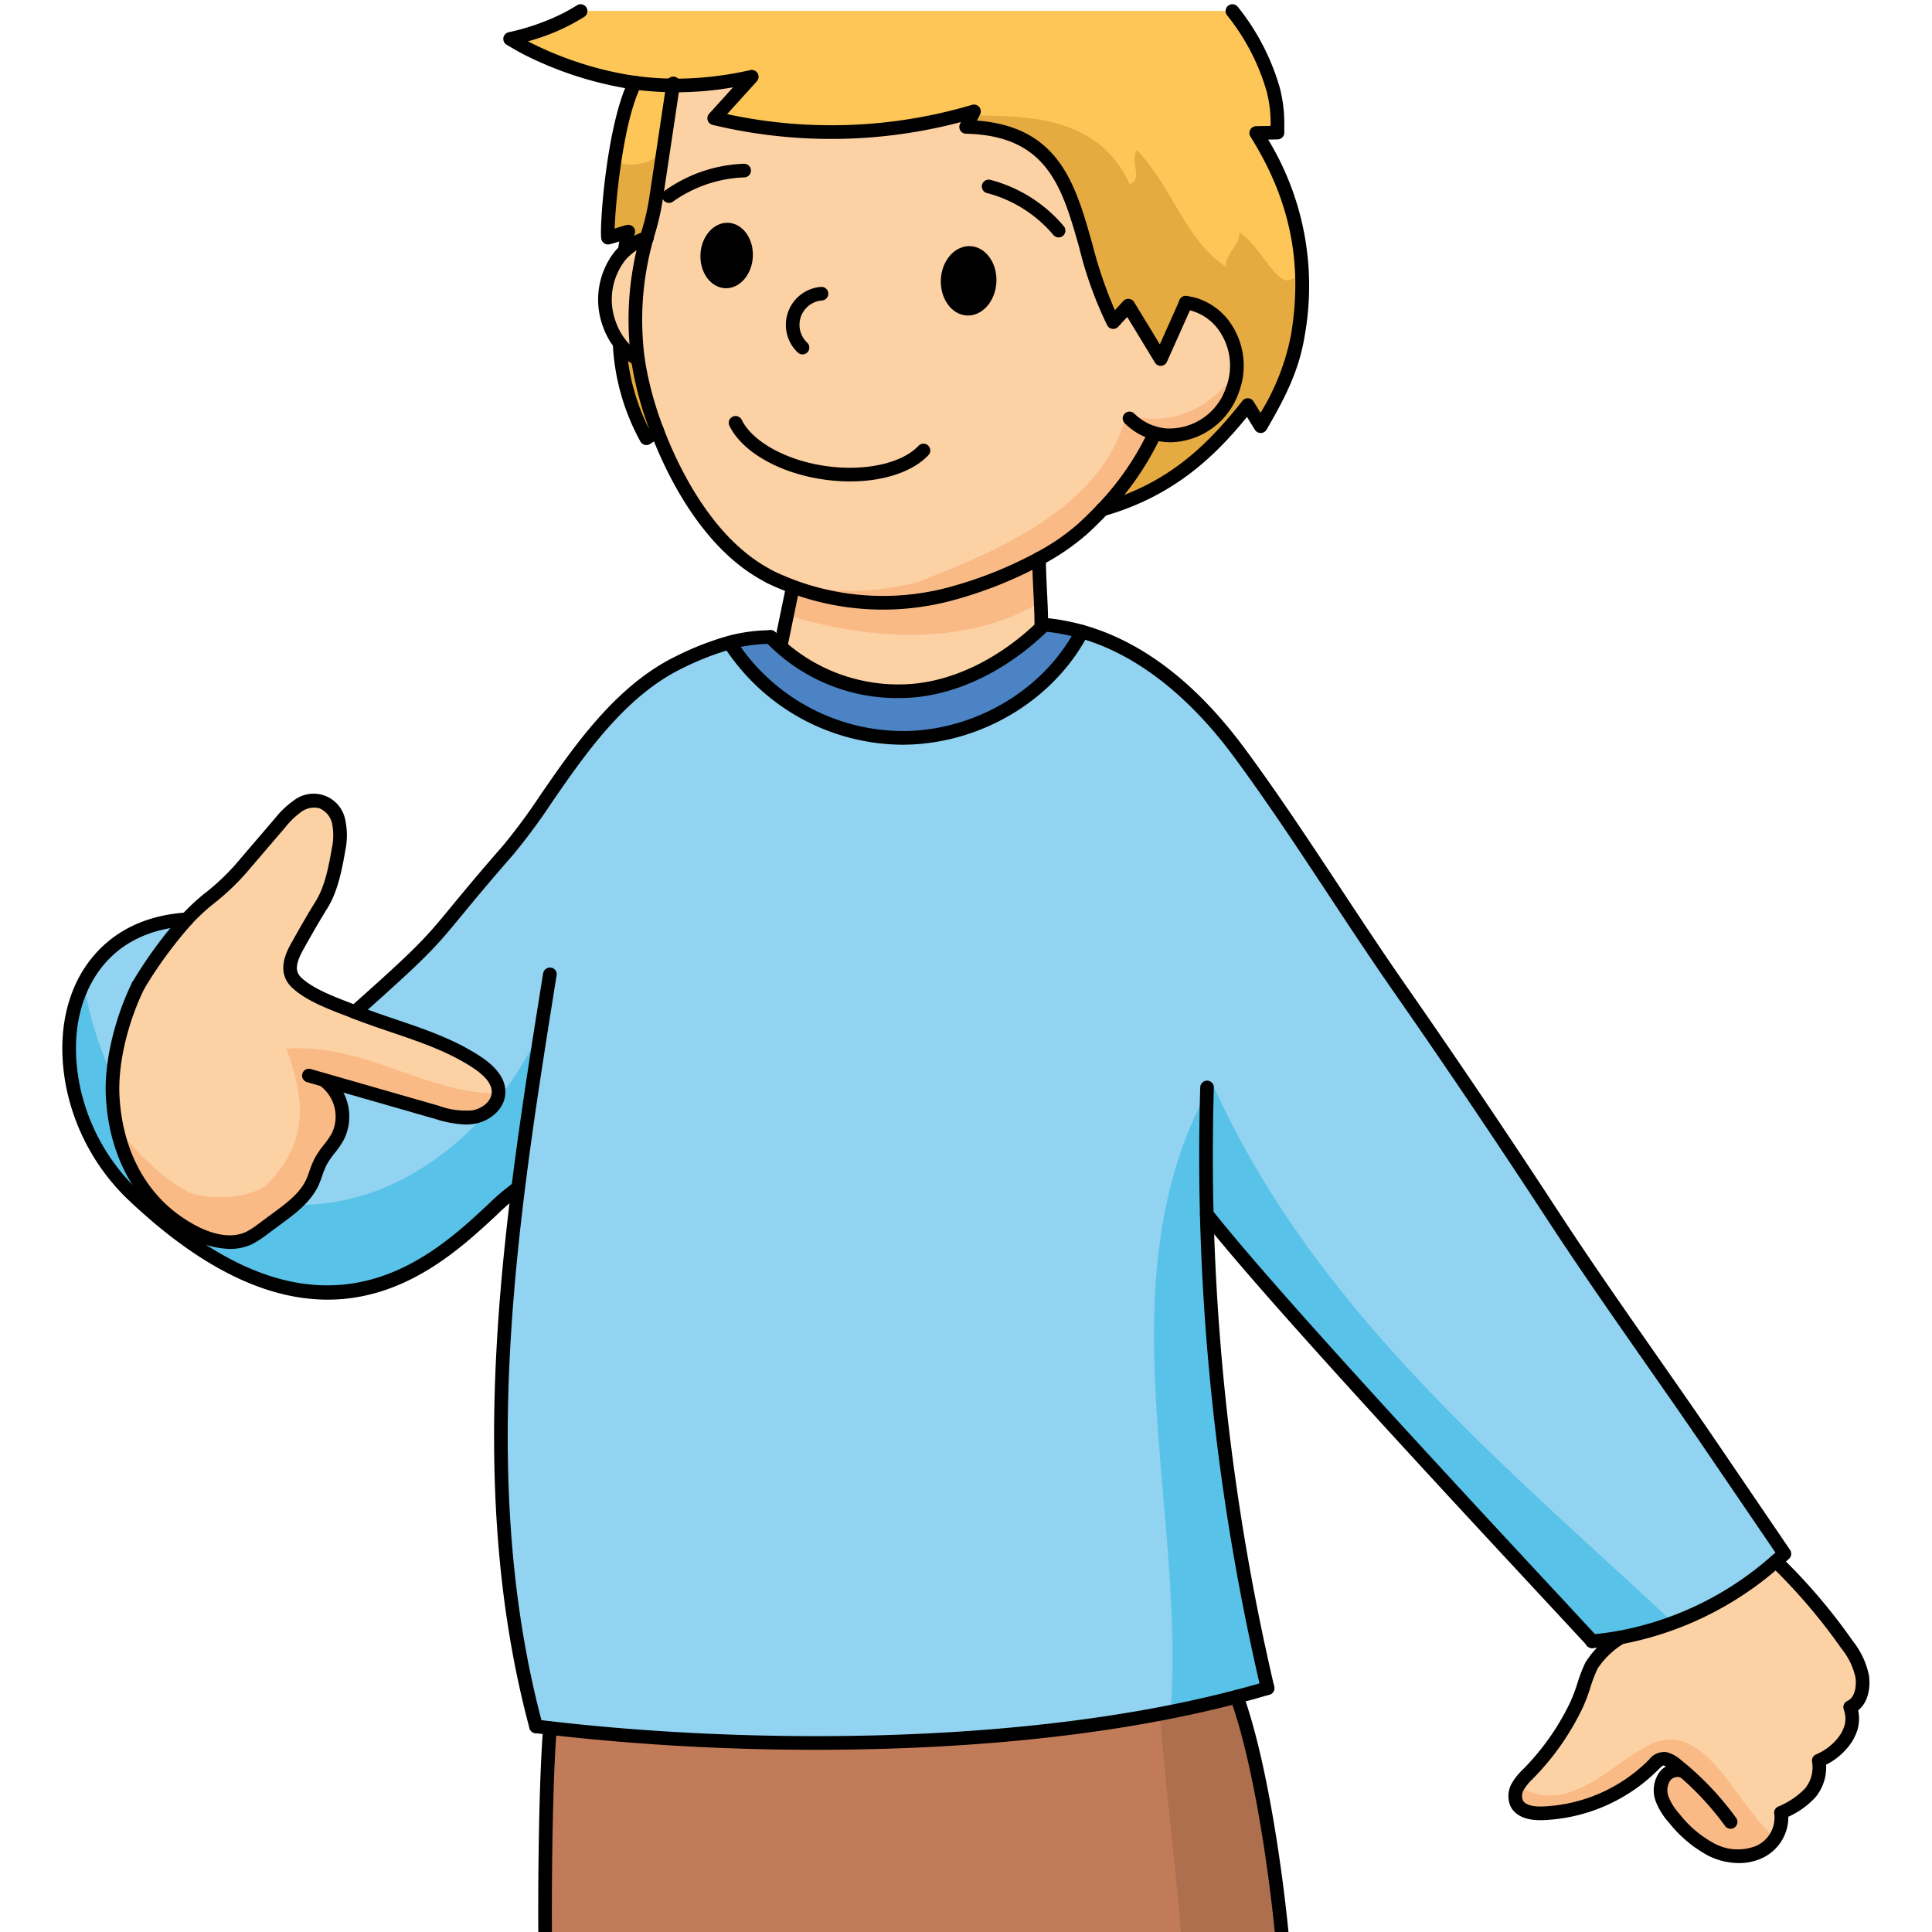<svg id="Layer_1" data-name="Layer 1" xmlns="http://www.w3.org/2000/svg" width="100mm" height="100mm" viewBox="0 0 283.465 283.465">
  <g>
    <path d="M188.071,283.5H80c-.051-8.986.121-22.843.714-29.958,30.582,3.573,70.6,3.3,100.773-4.6v.01C184.63,257.638,186.944,272.26,188.071,283.5Z" fill="#c27b58"/>
    <path d="M153.263,91.636a35.47,35.47,0,0,1,5.5,1.046c-4.83,9.208-14.783,15.125-25.178,15.558a30.414,30.414,0,0,1-26.416-13.787l-.05-.191a23.474,23.474,0,0,1,5.967-.8,16.216,16.216,0,0,0,1.329,1.308,25.933,25.933,0,0,0,18.909,6.6c7.356-.4,14.42-4.368,19.7-9.52C153.112,91.787,153.182,91.706,153.263,91.636Z" fill="#4b83c4"/>
    <path d="M16.554,160.86c.393,7.5,3.4,14.119,9.248,18.295l-.744.966q-2.522-1.992-5.173-4.478a30.667,30.667,0,0,1-9.067-15.859c-.01-.051-.02-.091-.03-.131a24.2,24.2,0,0,1,1.168-14.693c1.881-4.2,6.188-9.479,15.477-10.083a62.554,62.554,0,0,0-7.145,9.751C17.983,149.358,16.273,155.607,16.554,160.86Z" fill="#91d3f1"/>
    <path d="M177.082,178.139a342.512,342.512,0,0,0,8.926,69.546c-1.479.443-2.988.866-4.518,1.258-30.169,7.9-70.191,8.172-100.773,4.6l-2.043-.241c-4.81-17.913-5.8-36.681-4.81-55.2.423-7.96,1.208-15.89,2.194-23.8L76,174.3c-6.572,4.357-22.441,28.358-50.94,5.826l.744-.966a21.625,21.625,0,0,0,2.677,1.64c2.5,1.3,5.555,2.043,8.091.846a12.747,12.747,0,0,0,1.942-1.248c.815-.614,1.641-1.218,2.456-1.821,1.871-1.389,3.8-2.858,4.82-4.952.493-1.036.745-2.173,1.278-3.19.684-1.318,1.811-2.354,2.506-3.653a6.64,6.64,0,0,0-1.983-8.271l.01-.051q8.243,2.37,16.5,4.74a12.24,12.24,0,0,0,5.424.694c1.811-.312,3.572-1.72,3.643-3.562s-1.479-3.321-3.009-4.357c-5.414-3.653-11.985-5.082-18.063-7.487,14.43-12.831,10.214-9.721,22.511-23.79,6.148-7.044,13.032-21.716,25.118-27.553a41.677,41.677,0,0,1,7.4-2.878l.05.191a30.414,30.414,0,0,0,26.416,13.787c10.4-.433,20.348-6.35,25.178-15.558,5.565,1.57,14.189,5.736,23.035,17.681,8,10.8,15.678,23.317,23.357,34.346q11.7,16.785,22.883,33.923c7.306,11.18,15.216,22.068,22.773,33.148l11.019,16.182c-.412.382-.835.754-1.258,1.107a47.823,47.823,0,0,1-22.752,11.17c-1.369.251-2.768.442-4.177.573C222.759,229.018,188.232,192.267,177.082,178.139Z" fill="#91d3f1"/>
    <path d="M247.152,259.942c-.362-.312-.734-.613-1.107-.915a4.312,4.312,0,0,0-1.71-.966c-.645-.151-1.168.322-1.631.8a24.326,24.326,0,0,1-16.4,7.195c-1.439.04-3.16-.212-3.773-1.52a2.777,2.777,0,0,1,.221-2.465,9.643,9.643,0,0,1,1.64-1.973,37.229,37.229,0,0,0,6.944-9.962c.885-1.852,1.3-3.975,2.2-5.776a13.081,13.081,0,0,1,4.287-4.116,47.823,47.823,0,0,0,22.752-11.17l.011.01a84.6,84.6,0,0,1,10.465,12.277,11.012,11.012,0,0,1,2.2,4.649c.232,1.711-.191,3.784-1.771,4.478a4.933,4.933,0,0,1,.1,3.069,6.72,6.72,0,0,1-1.449,2.456,9.09,9.09,0,0,1-3.261,2.324,5.893,5.893,0,0,1-1.228,4.7,12.476,12.476,0,0,1-4.317,2.948,5.5,5.5,0,0,1-3.26,5.777,8.267,8.267,0,0,1-6.924-.363,17.229,17.229,0,0,1-5.444-4.568A9.312,9.312,0,0,1,243.912,264a3.679,3.679,0,0,1,.282-3.23,2.332,2.332,0,0,1,2.948-.816Z" fill="#fcd1a4"/>
    <path d="M47.6,158.455l-.01.051a6.64,6.64,0,0,1,1.983,8.271c-.7,1.3-1.822,2.335-2.506,3.653-.533,1.017-.785,2.154-1.278,3.19-1.016,2.094-2.949,3.563-4.82,4.952-.815.6-1.641,1.207-2.456,1.821a12.747,12.747,0,0,1-1.942,1.248c-2.536,1.2-5.595.453-8.091-.846a21.625,21.625,0,0,1-2.677-1.64c-5.846-4.176-8.855-10.8-9.248-18.295-.281-5.253,1.429-11.5,3.734-16.232a62.554,62.554,0,0,1,7.145-9.751,31.521,31.521,0,0,1,2.988-2.818,35.473,35.473,0,0,0,4.871-4.528q2.9-3.4,5.806-6.772a12.483,12.483,0,0,1,2.607-2.5,3.738,3.738,0,0,1,6.018,2.324,9.807,9.807,0,0,1-.031,4.086c-.432,2.566-1.056,5.756-2.455,8.01-1.218,1.963-2.355,3.955-3.482,5.968-1.056,1.872-1.962,3.975-.07,5.645,2.173,1.932,5.746,3.13,8.413,4.187,6.078,2.405,12.649,3.834,18.063,7.487,1.53,1.036,3.089,2.5,3.009,4.357s-1.832,3.25-3.643,3.562A12.24,12.24,0,0,1,64.1,163.2Q55.846,160.825,47.6,158.455Z" fill="#fcd1a4"/>
    <path d="M152.81,91.636l.221.221c-5.283,5.152-12.347,9.117-19.7,9.52a25.933,25.933,0,0,1-18.909-6.6l.191-.211,1.721-8.352.05-.131a37.694,37.694,0,0,0,10.486,2.264,38.121,38.121,0,0,0,12.2-1.1,60.695,60.695,0,0,0,13.414-5.273C152.5,85.256,152.79,88.355,152.81,91.636Z" fill="#fcd1a4"/>
    <path d="M94.916,34.889A44.331,44.331,0,0,0,93.588,52.44c.01.09.02.171.03.261a8.37,8.37,0,0,1-2.677-2.334,10.059,10.059,0,0,1-1.519-2.838,10.425,10.425,0,0,1,1.439-9.822,6.687,6.687,0,0,1,.865-.926A9.029,9.029,0,0,1,94.916,34.889Z" fill="#fcd1a4"/>
    <path d="M169.223,64.063a41.6,41.6,0,0,1-7.457,10.687c-.916.966-1.862,1.9-2.848,2.807-.05.051-.11.091-.161.141a33.255,33.255,0,0,1-6.279,4.277,60.695,60.695,0,0,1-13.414,5.273,38.121,38.121,0,0,1-12.2,1.1,37.694,37.694,0,0,1-10.486-2.264q-1.675-.62-3.291-1.389c-.221-.111-.442-.231-.633-.352-5.042-2.727-9.027-7.517-12.036-12.71a58.156,58.156,0,0,1-3.965-8.413A49.747,49.747,0,0,1,93.618,52.7c-.01-.09-.02-.171-.03-.261a44.331,44.331,0,0,1,1.328-17.551c.081-.3.171-.6.262-.9a35.05,35.05,0,0,0,1.137-5.112C97.1,23.709,98.5,14.3,98.771,12.529c.191.01.392.01.583.01a50.951,50.951,0,0,0,10.969-1.278c-1.831,2.023-3.673,4.066-5.515,6.088a73.981,73.981,0,0,0,38.12-1.006c-.393.765-.775,1.52-1.157,2.274,17.932.393,15.185,16.564,21.585,28.64.735-.8,1.479-1.6,2.214-2.405q2.4,3.924,4.76,7.829c1.318-2.938,2.375-5.3,3.683-8.242a6.959,6.959,0,0,1,1.67.383,8.569,8.569,0,0,1,3.623,2.576,10.019,10.019,0,0,1,1.52,9.872,9.757,9.757,0,0,1-9.721,6.591,7.3,7.3,0,0,1-1.137-.171c-.2-.05-.393-.09-.584-.151ZM146.218,41.4c.141-2.807-1.569-5.172-3.824-5.283S138.208,38.19,138.067,41s1.58,5.182,3.824,5.293S146.078,44.208,146.218,41.4Zm-35.734-3.723c.131-2.647-1.479-4.881-3.6-4.991s-3.955,1.962-4.086,4.609,1.489,4.89,3.6,4.991S110.353,40.334,110.484,37.677Z" fill="#fcd1a4"/>
    <path d="M93.618,52.7a49.747,49.747,0,0,0,2.838,10.516c-.443.262-1.147.815-1.59,1.087a31.849,31.849,0,0,1-3.935-13.927l.01-.01A8.37,8.37,0,0,0,93.618,52.7Z" fill="#fdc657"/>
    <path d="M94.916,34.889a9.029,9.029,0,0,0-3.19,1.892l-.04-.04c.171-1.117.342-2.053.523-2.757-.865.2-2.123.694-2.978.885-.242-.946.734-16.393,3.975-22.732a42.936,42.936,0,0,0,5.565.392C98.5,14.3,97.1,23.709,96.315,28.882a35.05,35.05,0,0,1-1.137,5.112C95.087,34.286,95,34.588,94.916,34.889Z" fill="#fdc657"/>
    <path d="M183.1,59.434c-5.837,7.376-11.744,12.558-21.334,15.316a41.6,41.6,0,0,0,7.457-10.687l.161-.524c.191.061.382.1.584.151a7.3,7.3,0,0,0,1.137.171,9.757,9.757,0,0,0,9.721-6.591,10.019,10.019,0,0,0-1.52-9.872,8.569,8.569,0,0,0-3.623-2.576,6.959,6.959,0,0,0-1.67-.383c-1.308,2.939-2.365,5.3-3.683,8.242q-2.37-3.909-4.76-7.829c-.735.8-1.479,1.6-2.214,2.405-6.4-12.076-3.653-28.247-21.585-28.64.382-.754.764-1.509,1.157-2.274a73.981,73.981,0,0,1-38.12,1.006c1.842-2.022,3.684-4.065,5.515-6.088a50.951,50.951,0,0,1-10.969,1.278c-.191,0-.392,0-.583-.01a42.936,42.936,0,0,1-5.565-.392c-.544-.071-1.087-.161-1.631-.252A52.065,52.065,0,0,1,77.819,7.346c-1.036-.5-1.972-1.066-2.948-1.64a34.7,34.7,0,0,0,8.342-2.938c.684-.363,1.358-.745,2-1.147h95.631a32.773,32.773,0,0,1,5.977,11.5,22.776,22.776,0,0,1,.634,6.329c-1.046.031-2.083.031-3.119.061,5.836,9.318,7.879,18.788,6.118,29.616-.815,5.062-2.958,9.077-5.464,13.4C184.338,61.476,183.734,60.47,183.1,59.434Z" fill="#fdc657"/>
    <path d="M142.394,36.117c2.255.111,3.965,2.476,3.824,5.283s-2.083,5-4.327,4.891-3.955-2.486-3.824-5.293S140.15,36.006,142.394,36.117Z"/>
    <path d="M106.882,32.686c2.123.11,3.733,2.344,3.6,4.991s-1.962,4.72-4.086,4.609-3.733-2.345-3.6-4.991S104.758,32.585,106.882,32.686Z"/>
  </g>
  <path d="M80.693,253.542c-.594,7.115-.765,20.972-.715,29.958h93.289c-.856-10.677-2.281-21.354-3.093-32.032C141.795,256.85,107.594,256.685,80.693,253.542Z" fill="#c27b58"/>
  <path d="M181.465,248.953v-.01c-3.631.951-7.408,1.789-11.291,2.525.812,10.678,2.237,21.355,3.093,32.032h14.78C186.92,272.26,184.605,257.638,181.465,248.953Z" fill="#ae6f4f"/>
  <path d="M153.238,91.636a35.476,35.476,0,0,1,5.5,1.046c-4.83,9.208-14.783,15.125-25.178,15.558a30.413,30.413,0,0,1-26.416-13.787l-.05-.191a23.467,23.467,0,0,1,5.967-.8,16.2,16.2,0,0,0,1.328,1.308,25.934,25.934,0,0,0,18.909,6.6c7.356-.4,14.421-4.368,19.7-9.52C153.087,91.787,153.158,91.706,153.238,91.636Z" fill="#4b83c4"/>
  <path d="M16.53,160.86a23.555,23.555,0,0,1,.045-2.815,54.4,54.4,0,0,1-4.291-13.821c-.126.248-.244.494-.353.736a24.188,24.188,0,0,0-1.167,14.693c.01.04.02.08.03.13a30.659,30.659,0,0,0,9.067,15.86q2.657,2.492,5.172,4.478l.745-.966C19.931,174.979,16.923,168.357,16.53,160.86Z" fill="#59c2e8"/>
  <path d="M20.263,144.628a62.619,62.619,0,0,1,7.145-9.751c-8.752.569-13.079,5.293-15.124,9.347a54.4,54.4,0,0,0,4.291,13.821A37.913,37.913,0,0,1,20.263,144.628Z" fill="#91d3f1"/>
  <path d="M72.822,161.563a3.916,3.916,0,0,1-1.11,1.327c-7.292,8.415-17.436,14.171-28.451,13.842-.736.653-1.53,1.255-2.318,1.84-.815.6-1.64,1.207-2.455,1.821a12.747,12.747,0,0,1-1.942,1.248c-2.536,1.2-5.595.453-8.091-.845a21.677,21.677,0,0,1-2.677-1.641l-.745.966c28.5,22.532,44.369-1.469,50.94-5.826l.016,0c1.219-8.575,2.571-17.18,4.231-25.482A48.492,48.492,0,0,1,72.822,161.563Z" fill="#59c2e8"/>
  <path d="M171.8,250.453c0-.025,0-.05,0-.075l0,0Z" fill="#91d3f1"/>
  <path d="M250.791,211.78c-7.558-11.079-15.467-21.968-22.773-33.148q-11.185-17.133-22.884-33.923c-7.678-11.029-15.356-23.548-23.357-34.346-8.845-11.945-17.469-16.111-23.034-17.681-4.831,9.208-14.783,15.125-25.178,15.558a30.413,30.413,0,0,1-26.416-13.787l-.05-.191a41.657,41.657,0,0,0-7.4,2.878c-12.086,5.837-18.969,20.509-25.118,27.553-12.3,14.069-8.08,10.959-22.511,23.79,6.078,2.405,12.65,3.834,18.064,7.486,1.529,1.037,3.089,2.506,3.008,4.358a3.054,3.054,0,0,1-.323,1.236,48.492,48.492,0,0,0,7.4-12.748c-1.66,8.3-3.012,16.907-4.231,25.482l.045.008c-.987,7.909-1.771,15.839-2.194,23.8-.986,18.516,0,37.284,4.81,55.2l2.043.241c27.613,3.226,62.921,3.316,91.725-2.513l-.619-.651c0,.025,0,.05,0,.075v-.079l-.129-.135.129.135v0l0,0c1.988-30.17-10.054-63.346,6.034-91.5,14.77,33.016,42.292,55.532,67.671,79.2a49.441,49.441,0,0,0,15.048-9.011c.423-.353.845-.725,1.258-1.107Z" fill="#91d3f1"/>
  <path d="M177.833,158.878c-16.088,28.154-4.046,61.33-6.034,91.5l.619.651c3.1-.626,6.119-1.319,9.047-2.086,1.53-.392,3.039-.815,4.519-1.258a342.441,342.441,0,0,1-8.926-69.546c11.15,14.128,45.677,50.879,56.565,62.673,1.409-.13,2.808-.322,4.176-.573a45.4,45.4,0,0,0,7.7-2.159C220.125,214.41,192.6,191.894,177.833,158.878Z" fill="#59c2e8"/>
  <path d="M71.712,162.89a4.979,4.979,0,0,1-2.209,1,12.244,12.244,0,0,1-5.425-.694q-8.256-2.37-16.5-4.74l-.01.05a6.643,6.643,0,0,1,1.982,8.273c-.694,1.3-1.821,2.334-2.5,3.652-.534,1.017-.785,2.154-1.278,3.19a10.169,10.169,0,0,1-2.5,3.112C54.276,177.061,64.42,171.305,71.712,162.89Z" fill="#91d3f1"/>
  <path d="M259.344,268.567c-5.031-5.032-9.056-15.095-16.1-13.083-5.87,1.957-12.692,11.52-20.466,6.5-.016.029-.037.054-.053.083a2.784,2.784,0,0,0-.221,2.465c.614,1.308,2.335,1.56,3.774,1.52a24.328,24.328,0,0,0,16.4-7.195c.463-.474.986-.946,1.63-.8a4.316,4.316,0,0,1,1.711.966c.372.3.744.6,1.107.915l-.01.01a2.333,2.333,0,0,0-2.949.816,3.676,3.676,0,0,0-.281,3.23,9.281,9.281,0,0,0,1.791,2.828,17.207,17.207,0,0,0,5.444,4.568,8.261,8.261,0,0,0,6.923.362,5.91,5.91,0,0,0,2.614-2.37A1.508,1.508,0,0,1,259.344,268.567Z" fill="#f9ba86"/>
  <path d="M273.232,246.005a11.036,11.036,0,0,0-2.2-4.649,84.61,84.61,0,0,0-10.466-12.277l-.01-.01a47.827,47.827,0,0,1-22.753,11.17,13.117,13.117,0,0,0-4.287,4.115c-.905,1.8-1.318,3.925-2.2,5.777a37.252,37.252,0,0,1-6.944,9.962,10.157,10.157,0,0,0-1.588,1.89c7.774,5.021,14.6-4.542,20.466-6.5,7.045-2.012,11.07,8.051,16.1,13.083a1.508,1.508,0,0,0,1.316.819,4.881,4.881,0,0,0,.647-3.406,12.494,12.494,0,0,0,4.317-2.948,5.9,5.9,0,0,0,1.228-4.7,9.087,9.087,0,0,0,3.26-2.324,6.693,6.693,0,0,0,1.449-2.456,4.926,4.926,0,0,0-.1-3.069C273.04,249.788,273.463,247.716,273.232,246.005Z" fill="#fcd1a4"/>
  <path d="M41.98,153.846C45,161.9,45,167.935,38.961,173.973c-3.019,2.012-8.051,2.012-11.07,1.006-4.211-2.106-7.443-5.68-10.72-9.357a21.977,21.977,0,0,0,8.607,13.533,21.677,21.677,0,0,0,2.677,1.641c2.5,1.3,5.555,2.042,8.091.845a12.747,12.747,0,0,0,1.942-1.248c.815-.614,1.64-1.218,2.455-1.821,1.872-1.389,3.8-2.858,4.821-4.952.493-1.036.744-2.173,1.278-3.19.684-1.318,1.811-2.354,2.5-3.652a6.643,6.643,0,0,0-1.982-8.273l.01-.05q8.241,2.37,16.5,4.74a12.244,12.244,0,0,0,5.425.694,4.208,4.208,0,0,0,3.624-3.443C62.392,160.413,53.319,152.974,41.98,153.846Z" fill="#f9ba86"/>
  <path d="M70.137,155.969c-5.414-3.652-11.986-5.081-18.064-7.486-2.667-1.057-6.239-2.255-8.413-4.187-1.892-1.67-.986-3.773.071-5.645,1.127-2.013,2.264-4.005,3.482-5.968,1.4-2.254,2.022-5.444,2.455-8.01a9.807,9.807,0,0,0,.03-4.086,3.738,3.738,0,0,0-6.018-2.324,12.5,12.5,0,0,0-2.606,2.5q-2.9,3.381-5.806,6.772A35.664,35.664,0,0,1,30.4,132.06a31.271,31.271,0,0,0-2.989,2.817,62.619,62.619,0,0,0-7.145,9.751c-2.3,4.73-4.015,10.979-3.733,16.232a29.409,29.409,0,0,0,.641,4.762c3.277,3.677,6.509,7.251,10.72,9.357,3.019,1.006,8.051,1.006,11.07-1.006C45,167.935,45,161.9,41.98,153.846c11.339-.872,20.412,6.567,31.147,6.6,0-.041.017-.078.018-.119C73.226,158.475,71.666,157.006,70.137,155.969Z" fill="#fcd1a4"/>
  <path d="M115.479,90.228l-.894,4.336-.191.211a25.934,25.934,0,0,0,18.909,6.6c7.356-.4,14.421-4.368,19.7-9.52l-.222-.221c-.007-1.123-.048-2.221-.1-3.316C141.961,94.837,127.509,93.968,115.479,90.228Z" fill="#fcd1a4"/>
  <path d="M145.218,85.276a60.758,60.758,0,0,1-6.179,1.972,38.113,38.113,0,0,1-12.2,1.1,37.715,37.715,0,0,1-10.486-2.264l-.051.131-.827,4.016c12.03,3.74,26.482,4.609,37.209-1.908-.094-2.1-.221-4.187-.235-6.345A60.759,60.759,0,0,1,145.218,85.276Z" fill="#f9ba86"/>
  <path d="M94.892,34.889A44.281,44.281,0,0,0,93.564,52.44c.01.09.02.171.03.261a8.359,8.359,0,0,1-2.677-2.334,10.087,10.087,0,0,1-1.52-2.838,10.43,10.43,0,0,1,1.439-9.822,6.758,6.758,0,0,1,.866-.926A9.02,9.02,0,0,1,94.892,34.889Z" fill="#fcd1a4"/>
  <path d="M165.264,60.786c-3.379,13.361-18.379,19.89-30.7,24.631-7.565,1.891-16.018,2-22.855-2.165l-.174.542c.3.182.592.379.9.546.191.121.413.241.634.352q1.615.77,3.291,1.389a37.715,37.715,0,0,0,10.486,2.264,38.113,38.113,0,0,0,12.2-1.1,60.644,60.644,0,0,0,13.414-5.273,33.264,33.264,0,0,0,6.28-4.277c.05-.05.11-.09.161-.141.986-.905,1.932-1.841,2.848-2.807A41.594,41.594,0,0,0,169.2,64.063l.162-.524c.191.061.382.1.583.151a7.334,7.334,0,0,0,1.137.171A9.757,9.757,0,0,0,180.8,57.27a10.579,10.579,0,0,0,.588-2.515C177.514,59.661,172.139,62.843,165.264,60.786Z" fill="#f9ba86"/>
  <path d="M179.282,47.4a8.576,8.576,0,0,0-3.623-2.576,6.919,6.919,0,0,0-1.671-.383c-1.308,2.939-2.364,5.3-3.683,8.242q-2.37-3.909-4.759-7.829c-.735.8-1.48,1.6-2.214,2.405-6.4-12.076-3.653-28.247-21.586-28.64.383-.754.765-1.509,1.157-2.274a73.977,73.977,0,0,1-38.119,1.006c1.842-2.022,3.683-4.065,5.515-6.088A50.959,50.959,0,0,1,99.33,12.539c-.191,0-.393,0-.584-.01-.271,1.771-1.67,11.18-2.455,16.353a35.181,35.181,0,0,1-1.137,5.112c-.091.292-.182.593-.262.9A44.281,44.281,0,0,0,93.564,52.44c.01.09.02.171.03.261a49.736,49.736,0,0,0,2.837,10.516A58.059,58.059,0,0,0,100.4,71.63c2.824,4.875,6.522,9.373,11.135,12.164l.174-.542q-.659-.4-1.3-.854.638.454,1.3.854l.352-1.09-.352,1.09c6.837,4.168,15.29,4.056,22.855,2.165,12.324-4.741,27.324-11.27,30.7-24.631-.5-.15-1.005-.321-1.52-.527.515.206,1.021.377,1.52.527a22.5,22.5,0,0,0,.493-2.54,22.5,22.5,0,0,1-.493,2.54c6.875,2.057,12.25-1.125,16.125-6.031A9.786,9.786,0,0,0,179.282,47.4Z" fill="#fcd1a4"/>
  <path d="M93.594,52.7a49.686,49.686,0,0,0,2.838,10.516c-.443.262-1.148.815-1.59,1.087a31.835,31.835,0,0,1-3.935-13.927l.01-.01A8.359,8.359,0,0,0,93.594,52.7Z" fill="#e5aa40"/>
  <path d="M97.241,22.568c.659-4.4,1.326-8.873,1.5-10.039a42.773,42.773,0,0,1-5.565-.393c-1.408,2.755-2.388,7.229-3.027,11.486C92.387,24.634,94.789,24.162,97.241,22.568Z" fill="#fdc657"/>
  <path d="M90.154,23.622a69.434,69.434,0,0,0-.948,11.247c.856-.191,2.114-.684,2.979-.885-.181.7-.352,1.64-.523,2.757l.04.04a9.029,9.029,0,0,1,3.19-1.892c.08-.3.171-.6.262-.9a35.181,35.181,0,0,0,1.137-5.112c.268-1.768.608-4.031.95-6.314C94.789,24.162,92.387,24.634,90.154,23.622Z" fill="#e5aa40"/>
  <path d="M187.433,19.452a22.776,22.776,0,0,0-.634-6.329,32.758,32.758,0,0,0-5.978-11.5H85.191c-.644.4-1.318.784-2,1.147a34.686,34.686,0,0,1-8.342,2.938c.976.574,1.912,1.137,2.949,1.64a52.053,52.053,0,0,0,13.756,4.539c.543.091,1.087.181,1.63.251a42.773,42.773,0,0,0,5.565.393c.191.01.393.01.584.01A50.959,50.959,0,0,0,110.3,11.261c-1.832,2.023-3.673,4.066-5.515,6.088a73.856,73.856,0,0,0,35.8-.371q-1.008.008-1.995.009.985,0,1.995-.009,1.161-.3,2.322-.635c-.107.209-.21.414-.316.622,9.079-.035,18.791.452,23.17,10.085,2.013-1.006,0-3.019,1.006-5.031,5.032,5.031,7.044,13.082,13.082,17.107,0-2.013,2.013-3.019,2.013-5.032,3.019,2.013,5.032,7.045,7.044,7.045a10.025,10.025,0,0,0,2.1-.8,41.23,41.23,0,0,0-6.693-20.822C185.35,19.483,186.386,19.483,187.433,19.452Z" fill="#fdc657"/>
  <path d="M181.858,34.094c0,2.013-2.013,3.019-2.013,5.032-6.038-4.025-8.05-12.076-13.082-17.107-1.006,2.012,1.007,4.025-1.006,5.031-4.379-9.633-14.091-10.12-23.17-10.085q-.423.828-.841,1.652c17.933.393,15.185,16.564,21.586,28.64.734-.8,1.479-1.6,2.214-2.405q2.4,3.924,4.759,7.829c1.319-2.938,2.375-5.3,3.683-8.242a6.919,6.919,0,0,1,1.671.383,8.576,8.576,0,0,1,3.623,2.576A10.019,10.019,0,0,1,180.8,57.27a9.757,9.757,0,0,1-9.721,6.591,7.334,7.334,0,0,1-1.137-.171c-.2-.05-.392-.09-.583-.151l-.162.524a41.594,41.594,0,0,1-7.456,10.687c9.59-2.758,15.5-7.94,21.334-15.317.634,1.037,1.237,2.043,1.892,3.1,2.505-4.327,4.649-8.342,5.464-13.4a44.6,44.6,0,0,0,.574-8.794,10.025,10.025,0,0,1-2.1.8C186.89,41.139,184.877,36.107,181.858,34.094Z" fill="#e5aa40"/>
  <path d="M142.37,36.117c2.254.111,3.965,2.476,3.824,5.283s-2.083,5-4.327,4.891-3.955-2.486-3.824-5.293S140.126,36.006,142.37,36.117Z"/>
  <path d="M106.857,32.686c2.123.11,3.734,2.344,3.6,4.991s-1.963,4.72-4.086,4.609-3.733-2.345-3.6-4.991S104.734,32.585,106.857,32.686Z"/>
  <g>
    <path d="M52.073,149.483a1,1,0,0,1-.664-1.748c10.042-8.929,10.964-10.048,14.845-14.759,1.636-1.987,3.879-4.709,7.578-8.941a87.507,87.507,0,0,0,5.489-7.44c4.936-7.161,11.078-16.073,19.946-20.355a43.078,43.078,0,0,1,7.577-2.945,24.407,24.407,0,0,1,6.222-.828,1,1,0,0,1,0,2,22.435,22.435,0,0,0-5.716.763,41.228,41.228,0,0,0-7.216,2.812c-8.388,4.051-14.365,12.721-19.166,19.689a88.843,88.843,0,0,1-5.63,7.62c-3.681,4.21-5.911,6.919-7.54,8.9-3.961,4.807-4.9,5.95-15.061,14.982A1,1,0,0,1,52.073,149.483Z"/>
    <path d="M78.649,254.3a1,1,0,0,1-.965-.741c-4.38-16.309-5.964-34.466-4.843-55.509.387-7.294,1.107-15.1,2.2-23.87,1.306-10.487,3-21.091,4.64-31.345a1.04,1.04,0,0,1,1.152-.868.968.968,0,0,1,.836,1.107l-.012.076c-1.637,10.238-3.329,20.824-4.632,31.277-1.087,8.721-1.8,16.482-2.187,23.729-1.111,20.83.453,38.782,4.777,54.884a1,1,0,0,1-.706,1.225A.982.982,0,0,1,78.649,254.3Z"/>
    <path d="M68.313,164.991a16.5,16.5,0,0,1-4.509-.835l-18.752-5.382a1,1,0,1,1,.539-1.926l18.764,5.386a11.532,11.532,0,0,0,4.973.671c1.348-.232,2.766-1.274,2.818-2.616.049-1.129-.815-2.3-2.571-3.492-3.653-2.465-7.991-3.933-12.186-5.353-1.874-.635-3.812-1.29-5.684-2.032-.371-.147-.76-.3-1.16-.451-2.6-1-5.545-2.136-7.549-3.917-2.684-2.37-.9-5.534-.136-6.885,1.069-1.909,2.235-3.961,3.5-6,1.242-2,1.849-4.859,2.318-7.649a8.991,8.991,0,0,0,.048-3.669,3.156,3.156,0,0,0-1.9-2.263,3.2,3.2,0,0,0-2.6.526,11.853,11.853,0,0,0-2.392,2.308l-2.1,2.453q-1.85,2.156-3.7,4.318a35.56,35.56,0,0,1-4.862,4.542l-.134.11a30.185,30.185,0,0,0-2.9,2.73,62.466,62.466,0,0,0-7.021,9.591,1,1,0,0,1-1.7-1.05,64.414,64.414,0,0,1,7.265-9.907,31.971,31.971,0,0,1,3.088-2.912l.132-.108a33.467,33.467,0,0,0,4.611-4.3q1.846-2.163,3.7-4.321l2.1-2.451a13.391,13.391,0,0,1,2.825-2.686,4.73,4.73,0,0,1,7.525,2.908,10.781,10.781,0,0,1-.011,4.511c-.5,2.99-1.167,6.074-2.591,8.37-1.246,2.008-2.4,4.036-3.459,5.928-1.3,2.295-1.368,3.448-.281,4.408,1.735,1.543,4.5,2.608,6.941,3.548.407.157.8.309,1.178.458,1.825.722,3.738,1.37,5.589,2,4.32,1.461,8.787,2.974,12.666,5.59,2.37,1.607,3.53,3.367,3.448,5.231-.092,2.439-2.374,4.142-4.471,4.5A7.766,7.766,0,0,1,68.313,164.991Z"/>
    <path d="M33.72,183.244a12.92,12.92,0,0,1-5.726-1.561,22.577,22.577,0,0,1-2.8-1.718c-5.8-4.144-9.234-10.912-9.661-19.053-.264-4.919,1.205-11.327,3.833-16.722a1,1,0,0,1,1.8.876c-2.489,5.108-3.882,11.139-3.634,15.74.394,7.522,3.529,13.749,8.83,17.535a20.718,20.718,0,0,0,2.558,1.568c1.592.827,4.644,2.036,7.2.828a11.19,11.19,0,0,0,1.685-1.084l.1-.069c.561-.423,1.142-.851,1.72-1.278l.727-.538c1.678-1.244,3.58-2.655,4.517-4.585a14.337,14.337,0,0,0,.535-1.37,13.768,13.768,0,0,1,.757-1.847,13.435,13.435,0,0,1,1.372-2.018,12.05,12.05,0,0,0,1.138-1.642,5.64,5.64,0,0,0-1.676-6.982,1,1,0,0,1,1.15-1.637,7.62,7.62,0,0,1,2.29,9.561,13.774,13.774,0,0,1-1.321,1.925,11.655,11.655,0,0,0-1.18,1.718,12.1,12.1,0,0,0-.643,1.587,16.222,16.222,0,0,1-.619,1.572c-1.156,2.377-3.358,4.012-5.128,5.325l-.732.54c-.573.423-1.147.847-1.717,1.277l-.11.079a12.839,12.839,0,0,1-2,1.272A7.543,7.543,0,0,1,33.72,183.244Z"/>
    <path d="M48.075,190.686c-6.7,0-14.552-2.577-23.662-9.78-1.7-1.347-3.464-2.872-5.236-4.533a31.48,31.48,0,0,1-9.362-16.382c0-.018-.027-.117-.031-.135-.81-3.9-1.254-9.724,1.234-15.3,1.659-3.7,5.984-10,16.326-10.674a1,1,0,1,1,.128,2c-8.829.574-12.828,5.48-14.628,9.5-2.27,5.089-1.852,10.465-1.1,14.079,0,.008.017.068.032.144a29.47,29.47,0,0,0,8.772,15.322c1.729,1.622,3.448,3.11,5.106,4.422,23.3,18.421,37.931,4.826,45.791-2.476a36.037,36.037,0,0,1,3.977-3.4,1,1,0,0,1,1.1,1.667,35.519,35.519,0,0,0-3.721,3.2C67.574,183.186,59.5,190.685,48.075,190.686Z"/>
    <path d="M233.622,241.812a1,1,0,0,1-.092-2c1.39-.129,2.765-.318,4.089-.562A46.714,46.714,0,0,0,259.9,228.312c.2-.168.4-.337.595-.509l-10.528-15.46c-2.836-4.157-5.771-8.358-8.61-12.421-4.721-6.76-9.6-13.75-14.175-20.743-7.444-11.4-15.137-22.809-22.866-33.9-3.1-4.454-6.259-9.237-9.313-13.864-4.555-6.9-9.265-14.032-14.028-20.459-6.713-9.068-14.5-15.054-22.5-17.313a31.158,31.158,0,0,0-4.807-.944l-.569-.076a1,1,0,0,1,.286-1.979l.539.072a33.32,33.32,0,0,1,5.095,1c8.557,2.414,16.486,8.486,23.566,18.048,4.794,6.47,9.519,13.626,14.089,20.547,3.048,4.616,6.2,9.39,9.285,13.822,7.74,11.106,15.444,22.528,22.9,33.949,4.554,6.966,9.428,13.943,14.141,20.69,2.842,4.068,5.779,8.274,8.622,12.441L262.636,227.4a1,1,0,0,1-.146,1.3c-.426.394-.862.777-1.3,1.14a48.667,48.667,0,0,1-23.213,11.386c-1.382.254-2.816.452-4.264.586C233.684,241.811,233.652,241.812,233.622,241.812Z"/>
    <path d="M233.623,241.812a1,1,0,0,1-.735-.322c-1.734-1.877-4.068-4.389-6.811-7.341-14.121-15.2-40.4-43.481-49.805-55.39a1,1,0,0,1,1.571-1.24c9.348,11.846,35.6,40.094,49.7,55.269,2.745,2.953,5.081,5.467,6.815,7.346a1,1,0,0,1-.734,1.678Z"/>
    <path d="M253.911,268.319a1,1,0,0,1-.812-.415,41.923,41.923,0,0,0-6.624-7.2c-.355-.305-.719-.6-1.084-.9a3.525,3.525,0,0,0-1.295-.765c-.061-.013-.228.033-.7.517a25.267,25.267,0,0,1-17.086,7.5c-3.064.078-4.241-1.092-4.711-2.094a3.764,3.764,0,0,1,.252-3.375,9.152,9.152,0,0,1,1.586-1.966l.211-.217a36.079,36.079,0,0,0,6.76-9.7,23.121,23.121,0,0,0,1.016-2.7,22.755,22.755,0,0,1,1.2-3.1,13.936,13.936,0,0,1,4.689-4.539,1,1,0,0,1,.983,1.743,12.25,12.25,0,0,0-3.883,3.69,20.839,20.839,0,0,0-1.087,2.833,24.859,24.859,0,0,1-1.11,2.929,38.092,38.092,0,0,1-7.13,10.23l-.215.22a7.519,7.519,0,0,0-1.265,1.534,1.811,1.811,0,0,0-.192,1.563c.412.877,1.962.965,2.84.942a23.253,23.253,0,0,0,15.717-6.9,2.766,2.766,0,0,1,2.573-1.068,5.233,5.233,0,0,1,2.108,1.16c.384.311.764.619,1.133.938a43.866,43.866,0,0,1,6.94,7.548,1,1,0,0,1-.809,1.586Z"/>
    <path d="M255.137,273.353a10.224,10.224,0,0,1-4.453-1.06,18.474,18.474,0,0,1-5.769-4.822,10.169,10.169,0,0,1-1.971-3.141,4.659,4.659,0,0,1,.4-4.127,3.3,3.3,0,0,1,4.278-1.114,1,1,0,0,1-1.008,1.727,1.353,1.353,0,0,0-1.62.517,2.7,2.7,0,0,0-.16,2.341,8.407,8.407,0,0,0,1.607,2.5,16.079,16.079,0,0,0,5.119,4.316,7.259,7.259,0,0,0,6.074.351,4.512,4.512,0,0,0,2.691-4.672,1,1,0,0,1,.551-1.1,11.612,11.612,0,0,0,3.976-2.681,4.876,4.876,0,0,0,1.015-3.889,1,1,0,0,1,.562-1.081,8.114,8.114,0,0,0,2.932-2.079,5.657,5.657,0,0,0,1.241-2.079,3.9,3.9,0,0,0-.079-2.437,1,1,0,0,1,.535-1.263c1.068-.469,1.361-2.106,1.182-3.429a10.189,10.189,0,0,0-2.03-4.209,83.878,83.878,0,0,0-10.33-12.121,1,1,0,0,1,1.365-1.461,84.572,84.572,0,0,1,10.6,12.431,12,12,0,0,1,2.377,5.087c.231,1.7-.086,3.9-1.589,5.076a5.944,5.944,0,0,1-.111,2.892,7.61,7.61,0,0,1-1.656,2.832,9.487,9.487,0,0,1-2.939,2.255,6.917,6.917,0,0,1-1.529,4.745,12.094,12.094,0,0,1-4.015,2.9,6.612,6.612,0,0,1-3.922,6.1A8.029,8.029,0,0,1,255.137,273.353Z"/>
    <path d="M185.983,248.685a1,1,0,0,1-.973-.772,343.97,343.97,0,0,1-8.953-69.749c-.157-6.073-.142-12.345.041-18.641a1.025,1.025,0,0,1,1.03-.971,1,1,0,0,1,.97,1.029c-.183,6.26-.2,12.494-.041,18.532a341.911,341.911,0,0,0,8.9,69.344,1,1,0,0,1-.745,1.2A1.021,1.021,0,0,1,185.983,248.685Z"/>
    <path d="M119.73,256.73a344.045,344.045,0,0,1-39.153-2.2l-2.046-.241a1,1,0,0,1,.238-1.987l2.041.242c27.725,3.238,68.66,3.738,100.4-4.573,1.456-.374,2.963-.793,4.484-1.249a1,1,0,0,1,.574,1.916c-1.547.463-3.08.89-4.557,1.269C162.73,254.883,140.5,256.73,119.73,256.73Z"/>
    <path d="M79.978,284.5a1,1,0,0,1-1-.994c-.053-9.683.149-23.216.719-30.047a1,1,0,0,1,1.992.166c-.564,6.771-.764,20.23-.711,29.87a1,1,0,0,1-.994,1Z"/>
    <path d="M188.046,284.5a1,1,0,0,1-.994-.9c-1.09-10.873-3.377-25.6-6.527-34.307a1,1,0,1,1,1.881-.679c3.212,8.883,5.533,23.794,6.636,34.787a1,1,0,0,1-.9,1.094A.848.848,0,0,1,188.046,284.5Z"/>
    <path d="M131.8,102.419a26.621,26.621,0,0,1-18.087-6.91,16.642,16.642,0,0,1-1.387-1.368,1,1,0,1,1,1.476-1.348,15.167,15.167,0,0,0,1.247,1.228,25.113,25.113,0,0,0,18.2,6.357c6.456-.353,13.4-3.72,19.06-9.237l.111-.105c.051-.051.1-.1.157-.15a1,1,0,0,1,1.324,1.5c-.121.12-.178.175-.238.228-5.956,5.81-13.372,9.383-20.3,9.762C132.839,102.4,132.319,102.419,131.8,102.419Z"/>
    <path d="M132.37,109.265A31.354,31.354,0,0,1,106.305,94.99a1,1,0,0,1,1.688-1.074,29.263,29.263,0,0,0,25.529,13.325c10.22-.425,19.771-6.322,24.335-15.023a1,1,0,0,1,1.772.929c-4.89,9.321-15.1,15.638-26.022,16.092C133.2,109.257,132.781,109.265,132.37,109.265Z"/>
    <path d="M129.566,89.443q-1.4,0-2.8-.1a38.792,38.792,0,0,1-10.762-2.325c-1.141-.422-2.277-.9-3.374-1.423-.269-.135-.521-.272-.738-.41-4.62-2.5-8.8-6.9-12.366-13.053a58.925,58.925,0,0,1-4.034-8.56A51.177,51.177,0,0,1,92.6,52.834l-.027-.24a46.1,46.1,0,0,1-.241-8.857,45.612,45.612,0,0,1,1.6-9.12c.08-.3.174-.616.269-.92a34.028,34.028,0,0,0,1.1-4.964c.447-2.947,1.093-7.267,1.617-10.767.395-2.647.721-4.826.839-5.588.021-.208.049-.341.049-.341a1,1,0,0,1,1.184-.774.994.994,0,0,1,.776,1.168c0,.02-.014.09-.027.2-.122.807-.448,2.983-.843,5.626-.524,3.5-1.171,7.824-1.618,10.77a35.966,35.966,0,0,1-1.169,5.256c-.088.283-.175.571-.251.859a43.6,43.6,0,0,0-1.53,8.731,44.121,44.121,0,0,0,.226,8.439l.033.278a49.181,49.181,0,0,0,2.778,10.268,57.141,57.141,0,0,0,3.9,8.268c3.377,5.828,7.3,9.977,11.646,12.331.224.138.415.241.605.337,1.025.488,2.1.943,3.191,1.345a36.724,36.724,0,0,0,10.21,2.2,37.147,37.147,0,0,0,11.878-1.067,60.132,60.132,0,0,0,6.074-1.94,59.249,59.249,0,0,0,7.107-3.243,32.1,32.1,0,0,0,6.091-4.142c.008-.01.061-.056.115-.1.976-.895,1.918-1.823,2.837-2.792A40.809,40.809,0,0,0,168.3,63.633a1,1,0,0,1,1.806.859,42.817,42.817,0,0,1-7.632,10.945c-.952,1-1.927,1.964-2.9,2.857-.016.017-.068.063-.123.108a34.114,34.114,0,0,1-6.517,4.451,61.11,61.11,0,0,1-7.354,3.356,61.921,61.921,0,0,1-6.29,2.008A39.29,39.29,0,0,1,129.566,89.443Z"/>
    <path d="M171.783,64.89q-.391,0-.784-.032a8.163,8.163,0,0,1-1.293-.2l-.161-.04c-.165-.039-.326-.078-.488-.129l-.573-.181a9.574,9.574,0,0,1-3.465-2.209,1,1,0,0,1,1.414-1.415,7.522,7.522,0,0,0,2.7,1.732l.531.166c.114.036.229.063.348.091l.175.043a6.289,6.289,0,0,0,.975.145,8.769,8.769,0,0,0,8.7-5.941,9.007,9.007,0,0,0-1.349-8.886,7.556,7.556,0,0,0-3.2-2.279,5.95,5.95,0,0,0-1.427-.326,1,1,0,1,1,.212-1.988,7.935,7.935,0,0,1,1.912.439,9.542,9.542,0,0,1,4.044,2.874,11.006,11.006,0,0,1,1.689,10.858A10.84,10.84,0,0,1,171.783,64.89Z"/>
    <path d="M124.716,70.635a27.157,27.157,0,0,1-3.925-.29c-6.473-.943-11.876-4.03-13.765-7.863a1,1,0,0,1,1.8-.884c1.581,3.21,6.508,5.93,12.259,6.768,5.719.835,11.214-.349,13.67-2.948a1,1,0,1,1,1.453,1.374C133.882,69.249,129.6,70.635,124.716,70.635Z"/>
    <path d="M117.746,52a1,1,0,0,1-.665-.253,5.584,5.584,0,0,1,3.406-9.656,1.012,1.012,0,0,1,1.045.953,1,1,0,0,1-.953,1.045,3.585,3.585,0,0,0-2.168,6.164A1,1,0,0,1,117.746,52Z"/>
    <path d="M98.153,29.771a1,1,0,0,1-.585-1.812,21.228,21.228,0,0,1,11.58-3.931,1,1,0,0,1,.067,2,19.212,19.212,0,0,0-10.479,3.555A.991.991,0,0,1,98.153,29.771Z"/>
    <path d="M155.322,34.833a1,1,0,0,1-.768-.358,19.024,19.024,0,0,0-9.728-6.145,1,1,0,1,1,.5-1.936,21.038,21.038,0,0,1,10.76,6.8,1,1,0,0,1-.766,1.642Z"/>
    <path d="M170.305,53.681a1,1,0,0,1-.855-.482l-.1-.169q-1.976-3.26-3.963-6.524c-.071.075-.141.151-.211.227-.369.4-.737.8-1.1,1.2a1,1,0,0,1-1.623-.206,56.308,56.308,0,0,1-4.075-11.281c-2.506-8.889-4.67-16.565-16.649-16.827a1,1,0,0,1-.87-1.452l.13-.258a74.462,74.462,0,0,1-36.427.416,1,1,0,0,1-.512-1.647q1.752-1.924,3.5-3.862a49.434,49.434,0,0,1-8.219.725h-.008c-.2,0-.421,0-.627-.011a43.383,43.383,0,0,1-5.645-.4c-.533-.069-1.072-.158-1.611-.247A53.05,53.05,0,0,1,77.359,8.246c-.967-.469-1.858-.994-2.72-1.5l-.3-.175a1,1,0,0,1,.272-1.835,33.909,33.909,0,0,0,8.107-2.849c.7-.373,1.357-.747,1.942-1.113a1,1,0,0,1,1.06,1.7c-.626.391-1.321.789-2.065,1.183a31.071,31.071,0,0,1-6.185,2.406c.249.134.5.263.76.389A51.039,51.039,0,0,0,91.724,10.9c.556.092,1.07.178,1.585.245a41.685,41.685,0,0,0,5.443.384c.221.011.4.009.578.01h.107a49.555,49.555,0,0,0,10.651-1.256,1,1,0,0,1,.952,1.649l-1.548,1.712q-1.4,1.55-2.809,3.1a72.538,72.538,0,0,0,35.942-1.363,1,1,0,0,1,1.168,1.417q-.231.448-.457.894c12.088.921,14.459,9.328,16.962,18.208a62.655,62.655,0,0,0,3.281,9.609l.126-.135c.368-.4.736-.8,1.1-1.2a1,1,0,0,1,1.593.152q1.9,3.109,3.774,6.2c.98-2.189,1.862-4.163,2.9-6.5a1,1,0,1,1,1.826.814c-1.308,2.939-2.365,5.305-3.684,8.244a1,1,0,0,1-.851.589Z"/>
    <path d="M161.742,75.75a1,1,0,0,1-.276-1.961c9.643-2.773,15.3-7.992,20.826-14.976a.979.979,0,0,1,.844-.378,1,1,0,0,1,.793.477l.7,1.145.312.515a34.069,34.069,0,0,0,4.506-11.6c1.708-10.5-.191-19.689-5.978-28.926a1,1,0,0,1,.818-1.531c.524-.015,1.049-.023,1.575-.03l.559-.009a18.24,18.24,0,0,0-.576-5.062,31.927,31.927,0,0,0-5.8-11.159A1,1,0,1,1,181.6.988a33.889,33.889,0,0,1,6.162,11.849,21.04,21.04,0,0,1,.665,5.913l.011.683a1,1,0,0,1-.97,1.019c-.468.014-.933.021-1.4.028a41.327,41.327,0,0,1,5.353,28.809c-.845,5.25-3.03,9.331-5.586,13.745a1,1,0,0,1-.851.5,1.022,1.022,0,0,1-.865-.474c-.4-.642-.776-1.265-1.154-1.888-4.829,5.917-10.827,11.631-20.945,14.54A.979.979,0,0,1,161.742,75.75Z"/>
    <path d="M94.842,65.3a1,1,0,0,1-.868-.5,32.98,32.98,0,0,1-4.066-14.383,1,1,0,0,1,.957-1.041,1.032,1.032,0,0,1,1.041.956,31.21,31.21,0,0,0,3.285,12.512c.267-.189.526-.368.732-.49a1,1,0,0,1,1.017,1.722c-.212.125-.489.326-.764.522-.293.21-.584.417-.811.556A1,1,0,0,1,94.842,65.3Z"/>
    <path d="M91.663,37.741a.892.892,0,0,1-.153-.012,1,1,0,0,1-.836-1.139c.065-.427.128-.813.189-1.164-.5.162-1.006.322-1.438.419a1,1,0,0,1-1.188-.729c-.355-1.392.753-16.976,4.054-23.435a1,1,0,0,1,1.781.911c-2.64,5.164-3.765,17.111-3.894,20.953l.234-.076c.531-.172,1.08-.351,1.547-.459a1,1,0,0,1,1.195,1.223c-.16.62-.325,1.49-.5,2.659A1,1,0,0,1,91.663,37.741Z"/>
    <path d="M93.593,53.7a.989.989,0,0,1-.48-.123,9.374,9.374,0,0,1-3-2.61,11.1,11.1,0,0,1-1.663-3.1,11.423,11.423,0,0,1,1.592-10.77,7.646,7.646,0,0,1,1-1.064,10.016,10.016,0,0,1,3.542-2.092,1,1,0,1,1,.617,1.9,7.957,7.957,0,0,0-2.821,1.676,5.7,5.7,0,0,0-.752.8,9.408,9.408,0,0,0-1.289,8.873,9.124,9.124,0,0,0,1.367,2.561,7.42,7.42,0,0,0,2.368,2.071,1,1,0,0,1-.481,1.877Z"/>
    <path d="M114.587,95.564a1,1,0,0,1-.981-1.2l1.721-8.353a1,1,0,1,1,1.959.4l-1.721,8.353A1,1,0,0,1,114.587,95.564Z"/>
    <path d="M152.786,92.635a1,1,0,0,1-1-.993c-.01-1.619-.089-3.23-.165-4.788-.077-1.578-.157-3.211-.168-4.873a1,1,0,0,1,.994-1.006h.006a1,1,0,0,1,1,.994c.01,1.619.089,3.229.165,4.788.077,1.578.157,3.211.168,4.872a1,1,0,0,1-.994,1.006Z"/>
  </g>
</svg>
